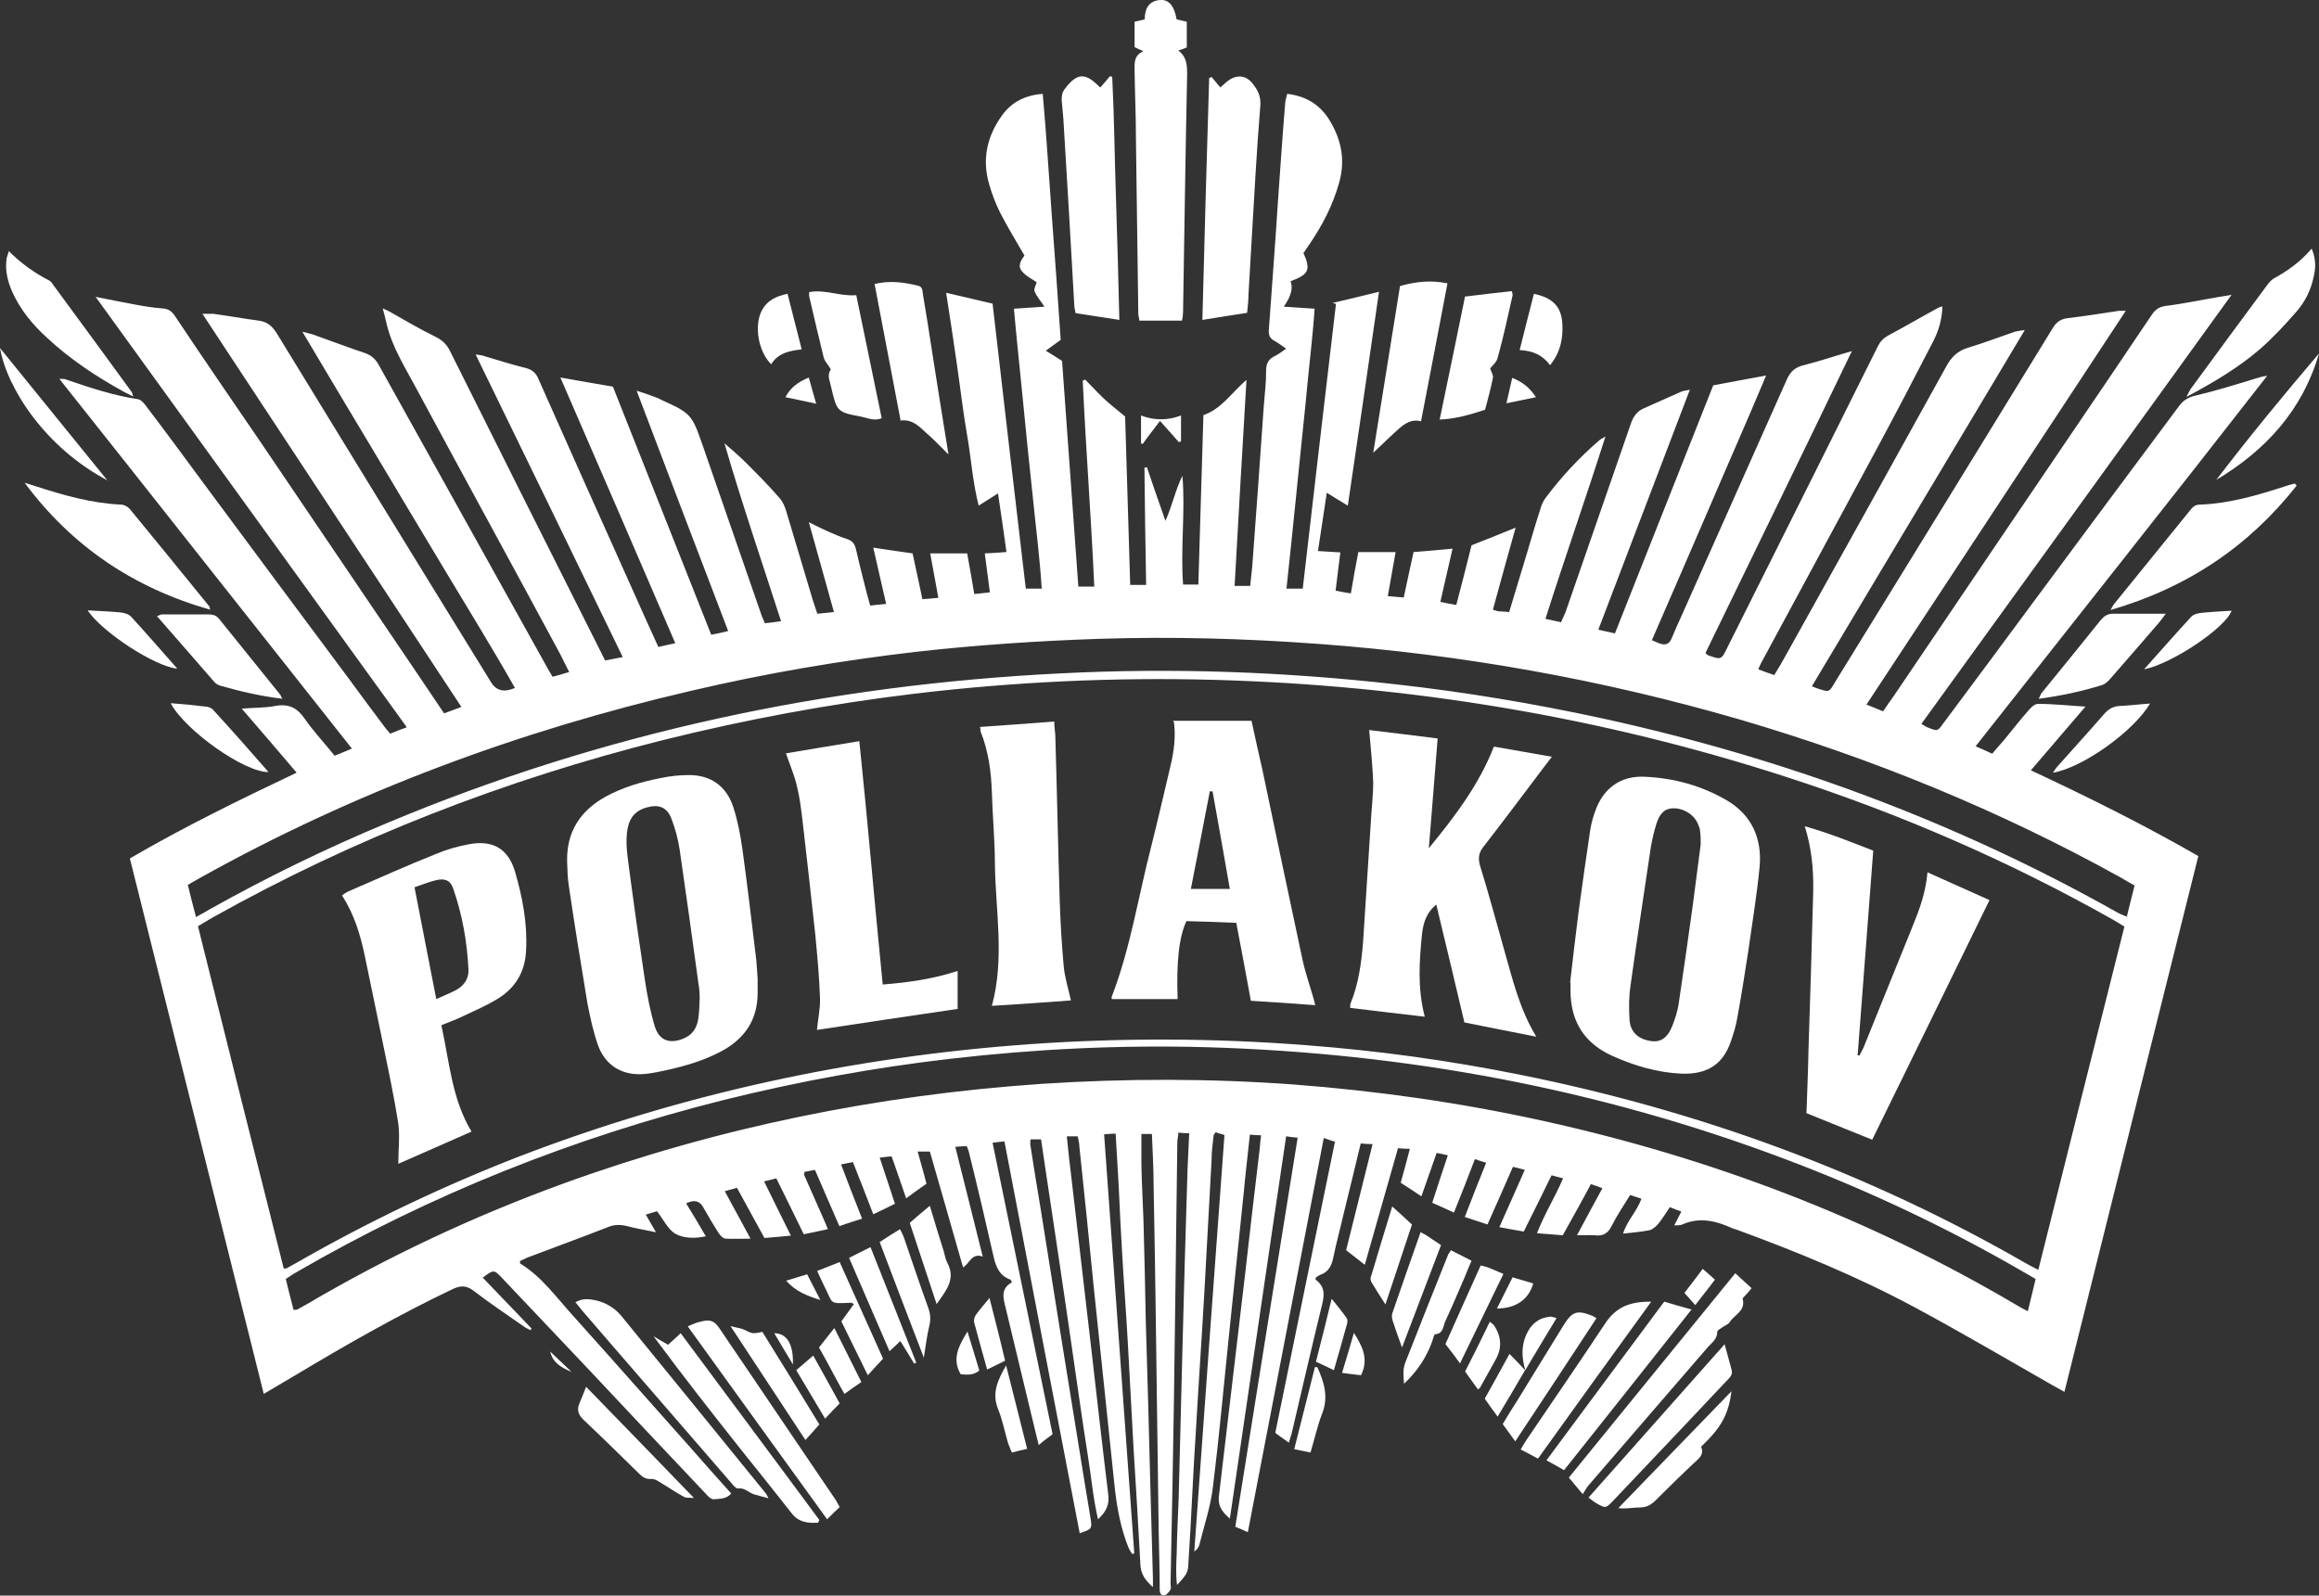 <?xml version="1.0" encoding="UTF-8"?><svg id="a" xmlns="http://www.w3.org/2000/svg" viewBox="0 0 68.41 47.08"><rect x="0" y="0" width="68.41" height="47.08" fill="#333333" stroke="none"/><defs><style>.b{fill:#fff;stroke-width:0px;}</style></defs><path class="b" d="M39.31,8.94c.46-.11.89-.21,1.37-.33-.3,2.11-.61,4.19-.92,6.31-.22-.13-.39-.24-.62-.38-.09.6-.17,1.14-.26,1.72.24.01.43.03.66.04-.05.38-.09.73-.14,1.13.14.03.28.05.45.08.07-.42.14-.81.22-1.22h1.1c-.08.44-.15.85-.23,1.3.17.01.31.03.47.04.1-.46.19-.9.29-1.34.38-.03.74-.06,1.15-.1-.12.53-.24,1.03-.36,1.57.15.03.28.06.47.09.16-.61.31-1.19.45-1.76.43-.17.84-.33,1.3-.52-.23.82-.45,1.61-.67,2.42.08.02.13.05.19.05.09,0,.18.01.29.02.14-.47.28-.93.42-1.39.17-.55.32-1.1.5-1.65.03-.11.08-.22.14-.31.47-.63,1-1.2,1.59-1.71.03-.03.07-.05.19-.12-.58,1.83-1.2,3.58-1.77,5.38.16.04.3.06.46.1.05-.11.09-.2.13-.29.64-1.85,1.28-3.69,1.92-5.54.07-.22.18-.39.39-.48.37-.16.73-.33,1.1-.49.06-.03.13-.03.26-.06-.91,2.38-1.8,4.72-2.7,7.08.18.04.32.07.49.11.97-2.44,1.93-4.88,2.9-7.32.5-.09,1-.19,1.56-.29-.56,1.34-1.13,2.62-1.68,3.91-.56,1.3-1.12,2.59-1.69,3.9.1.04.17.08.24.1.17.06.28.01.35-.17.09-.22.19-.44.29-.66,1.03-2.32,2.07-4.64,3.1-6.96.11-.25.26-.37.52-.43.44-.11.88-.26,1.4-.41-1.45,3.02-2.89,5.96-4.32,8.91.04.03.06.06.09.07.37.13.38.13.55-.22.95-1.9,1.9-3.8,2.85-5.7.53-1.07,1.07-2.14,1.6-3.21.07-.14.16-.23.3-.31.51-.27,1-.56,1.5-.83.03-.01.06-.02.1-.03-.01.38-.11.72-.27,1.03-.55,1.07-1.11,2.14-1.68,3.2-1.13,2.1-2.26,4.18-3.39,6.28-.03.05-.05.1-.09.2.15.06.3.11.47.17.13-.21.24-.4.35-.6,1.58-2.83,3.15-5.66,4.72-8.5.15-.28.34-.47.65-.56.46-.14.91-.31,1.37-.47.07-.02.15-.03.3-.05-2.11,3.53-4.19,7.01-6.28,10.51.09.04.15.06.21.08.29.09.3.1.46-.18.57-.92,1.13-1.84,1.7-2.76,1.58-2.56,3.15-5.13,4.73-7.7.1-.17.22-.27.43-.3.51-.06,1.02-.14,1.54-.22.04,0,.08,0,.19,0-2.56,3.89-5.09,7.73-7.65,11.62.18.07.32.13.49.2.11-.16.21-.31.32-.46,2.15-3.18,4.3-6.36,6.46-9.54.38-.57.77-1.14,1.16-1.72.1-.14.2-.21.38-.24.56-.07,1.11-.19,1.66-.28.07-.01.15-.02.3-.05-3.07,4.25-6.1,8.45-9.15,12.66.09.05.14.09.2.11.27.11.28.11.45-.13.89-1.19,1.77-2.38,2.65-3.57,1.42-1.92,2.85-3.84,4.28-5.76.13-.19.29-.29.52-.34.59-.14,1.17-.32,1.76-.5.11-.03.21-.07.34-.08-2.84,3.65-5.71,7.26-8.6,10.93.18.08.32.14.49.22.11-.13.21-.25.32-.37.26-.31.5-.63.77-.93.07-.08.18-.18.27-.17.45,0,.89.05,1.39.08-.55.64-1.06,1.24-1.61,1.88,1.69.79,3.32,1.6,4.94,2.53-1.31,5.25-2.63,10.51-3.95,15.81-.14-.08-.25-.14-.36-.2-1.35-.77-2.69-1.56-4.05-2.29-1.69-.91-3.47-1.64-5.27-2.3-.03-.01-.06-.02-.1-.03-.48-.22-.97-.35-1.49-.12-.06.03-.13.02-.24.03.07-.14.13-.26.21-.41-.12-.04-.21-.08-.34-.13-.12.18-.22.34-.34.49-.07.08-.17.17-.26.19-.25.05-.5.07-.78.1.12-.39.41-.65.54-1.03-.11-.04-.2-.06-.33-.11-.19.31-.39.6-.55.92-.11.22-.26.3-.49.27-.15-.01-.31,0-.53,0,.26-.49.5-.93.75-1.39-.13-.05-.22-.08-.34-.12-.27.51-.54.99-.83,1.51-.24-.02-.47-.04-.76-.06.22-.57.53-1.06.77-1.62-.12-.03-.22-.06-.34-.09-.27.56-.54,1.09-.82,1.66-.23-.04-.46-.08-.72-.13.26-.59.5-1.13.75-1.69-.13-.04-.23-.06-.35-.09-.25.57-.49,1.12-.75,1.7-.22-.07-.43-.14-.67-.22.21-.54.41-1.06.63-1.6-.12-.04-.21-.06-.33-.11-.2.53-.4,1.03-.62,1.58-.22-.1-.41-.19-.64-.29.15-.47.3-.92.46-1.4-.13-.03-.22-.05-.33-.07-.15.42-.29.83-.45,1.28-.22-.15-.41-.27-.61-.4.09-.33.18-.65.27-1-.13,0-.23-.01-.35-.02-.33,1.15-.65,2.29-.98,3.44-.19-.15-.36-.28-.55-.43.25-1.01.51-2.05.78-3.13-.14,0-.24-.01-.35-.02-.17.7-.33,1.38-.5,2.06-.1.44-.22.87-.31,1.31-.05.25-.15.43-.39.51-.05.02-.09.06-.13.08,0,.03,0,.05,0,.06.33.24.24.54.16.86-.3,1.23-.58,2.46-.87,3.69-.02.07-.05.15-.08.26-.13-.1-.26-.18-.4-.29.58-2.85,1.17-5.71,1.76-8.59-.1-.03-.19-.06-.33-.11-.75,3.89-1.49,7.74-2.24,11.63-.13-.06-.23-.1-.37-.16.61-3.83,1.22-7.64,1.84-11.48-.13-.01-.21-.02-.34-.04-.56,3.76-1.1,7.49-1.66,11.28-.26-.22-.36-.4-.32-.69.26-2.18.51-4.35.77-6.53.14-1.23.28-2.46.43-3.69.01-.13.02-.25.04-.4-.12,0-.21-.01-.33-.02-.06.58-.13,1.14-.18,1.7-.15,1.45-.3,2.9-.45,4.35-.15,1.45-.28,2.9-.46,4.35-.07.58-.26,1.14-.4,1.7-.02.07-.06.14-.15.2.29-4.09.59-8.18.89-12.29-.1-.03-.18-.05-.26-.08-.03.05-.06.07-.06.1-.03.24-.06.48-.06.72-.07,1.28-.14,2.57-.21,3.85-.08,1.42-.18,2.84-.26,4.26-.06.9-.1,1.81-.15,2.72-.02.39-.05.78-.07,1.17-.01.21-.15.34-.33.54-.04-.35-.02-.64-.01-.91.01-.56.04-1.12.06-1.69.04-1.45.07-2.89.11-4.34.04-1.66.09-3.31.14-4.96.01-.47.04-.94.06-1.43-.12,0-.21-.01-.32-.02,0,.1-.03.19-.03.28-.02,1.79-.05,3.58-.07,5.38-.02,1.53-.04,3.06-.07,4.58-.02,1.02-.04,2.05-.06,3.07,0,.06.02.13,0,.17-.04.07-.11.16-.18.17-.12.02-.14-.08-.14-.19,0-.56-.02-1.13-.03-1.69-.03-1.97-.05-3.93-.08-5.89-.02-1.45-.04-2.89-.07-4.34,0-.49-.03-.98-.05-1.5h-.31c0,.31,0,.61,0,.9.01.54.04,1.08.06,1.62.03,1.01.05,2.02.07,3.03.05,1.69.1,3.38.14,5.06.02.84.05,1.67.07,2.51v.25c-.23-.2-.36-.39-.37-.67-.06-1.14-.13-2.27-.2-3.4-.06-1.04-.11-2.09-.17-3.13-.05-.9-.12-1.79-.17-2.68-.04-.65-.07-1.31-.1-1.96-.03-.5-.06-1.01-.09-1.54-.12,0-.21.01-.34.02.3,4.14.59,8.25.89,12.37-.02,0-.04,0-.06.02-.04-.06-.08-.13-.11-.19-.22-.55-.33-1.12-.4-1.71-.21-1.98-.41-3.95-.62-5.92-.14-1.41-.28-2.81-.43-4.21,0-.1-.03-.2-.05-.3h-.32c.04.41.08.79.13,1.18.19,1.66.39,3.33.58,4.99.17,1.46.33,2.92.51,4.38.04.3-.04.51-.3.75-.15-.65-.2-1.27-.3-1.88-.1-.62-.19-1.25-.28-1.87s-.18-1.25-.27-1.87c-.09-.61-.18-1.22-.27-1.84-.09-.63-.19-1.25-.28-1.87-.09-.62-.19-1.24-.28-1.88h-.31c0,.07-.02.13,0,.2.09.6.19,1.2.29,1.8.43,2.7.86,5.4,1.3,8.09.06.36.12.72.18,1.09.05.31.04.32-.32.44-.74-3.84-1.48-7.69-2.22-11.56-.11.01-.21.02-.35.04.59,2.88,1.18,5.73,1.77,8.6-.13.1-.26.19-.41.32-.08-.34-.15-.63-.22-.91-.25-1.04-.5-2.08-.75-3.12-.07-.29-.17-.58.18-.77-.02-.04-.03-.07-.04-.08-.32-.11-.43-.37-.5-.68-.23-1.02-.47-2.04-.72-3.05-.01-.06-.04-.13-.07-.21-.11,0-.2.01-.34.02.27,1.09.54,2.14.81,3.24-.32-.12-.38.19-.58.32-.33-1.15-.65-2.28-.98-3.42h-.36c.09.33.18.63.26.95-.19.13-.37.26-.6.43-.15-.43-.28-.83-.43-1.24-.11.01-.2.02-.35.04.15.46.3.89.45,1.36-.19.1-.39.19-.64.31-.2-.53-.4-1.03-.6-1.54-.11.02-.21.04-.35.07.2.53.4,1.04.62,1.6-.23.07-.44.14-.67.22-.25-.57-.48-1.1-.72-1.66-.11.02-.2.04-.31.06,0,.05-.02.08,0,.11.18.4.35.8.53,1.2.05.11.1.23.16.38-.24.05-.45.1-.71.15-.26-.54-.53-1.08-.81-1.65-.12.03-.22.06-.36.09.26.54.52,1.05.79,1.6-.3.03-.53.05-.78.07-.27-.49-.53-.97-.81-1.48-.11.03-.21.06-.36.1.26.47.49.91.76,1.4-.28,0-.51.01-.73,0-.08,0-.17-.1-.22-.18-.16-.25-.31-.51-.46-.77q-.16-.26-.49-.09c.19.31.38.62.58.97-.33.07-.65.06-.89-.07-.23-.13-.36-.43-.55-.67-.1.03-.19.06-.33.1.1.17.18.31.3.52-.33-.07-.59-.11-.85-.18-.2-.05-.38-.05-.57.03-.79.31-1.59.6-2.38.9-.07.03-.14.07-.21.1,0,.04,0,.07,0,.07.64.39,1.07,1,1.56,1.54,1.17,1.3,2.32,2.61,3.48,3.91.39.45.79.89,1.19,1.34-.15.17-.34.15-.52.17-.06,0-.14-.06-.19-.12-1.19-1.26-2.38-2.52-3.57-3.79-.83-.88-1.66-1.75-2.49-2.63-.23-.24-.24-.24-.56,0,.48.5.96,1,1.44,1.5-.01.02-.02.03-.04.05-.06-.04-.13-.06-.19-.11-.5-.35-1.01-.69-1.49-1.06-.2-.15-.37-.15-.59-.05-1.6.76-3.14,1.64-4.66,2.55-.3.18-.59.35-.93.55-1.32-5.27-2.63-10.52-3.95-15.8,1.58-.92,3.23-1.73,4.92-2.53-.54-.64-1.06-1.24-1.62-1.89.37-.03.69-.02,1-.08.39-.07.64.06.86.38.26.38.58.71.88,1.09.16-.06.31-.13.51-.21-1.45-1.83-2.87-3.64-4.3-5.44-1.43-1.81-2.86-3.62-4.33-5.47.11,0,.16,0,.2.02.7.24,1.39.47,2.12.58.08.01.17.11.23.19.57.75,1.13,1.51,1.69,2.27,1.42,1.92,2.85,3.84,4.28,5.76.36.49.72.98,1.09,1.47.04.06.09.1.15.18.14-.06.29-.12.49-.19-3.06-4.24-6.1-8.44-9.18-12.7.44.09.81.16,1.18.23.26.05.52.09.78.11.18.01.29.08.39.24.84,1.26,1.7,2.51,2.56,3.77,1.49,2.2,2.98,4.4,4.46,6.59.3.45.6.89.91,1.35.17-.06.32-.12.51-.19-2.55-3.87-5.08-7.71-7.64-11.6.14,0,.23,0,.32,0,.44.06.88.14,1.33.2.25.03.4.15.54.37.9,1.47,1.8,2.94,2.7,4.41,1.21,1.97,2.42,3.94,3.63,5.9.15.24.38.3.7.16-.67-1.18-1.38-2.33-2.07-3.48-.69-1.15-1.38-2.3-2.07-3.46-.7-1.16-1.39-2.33-2.13-3.57.19.05.31.07.42.12.48.17.95.35,1.43.51.2.07.32.19.42.38,1.66,2.99,3.32,5.96,4.98,8.95.04.07.08.13.13.22.15-.04.3-.08.49-.14-.1-.19-.17-.34-.25-.5-1.41-2.62-2.84-5.23-4.25-7.85-.33-.62-.71-1.21-.88-1.9-.03-.14-.07-.29-.12-.48.1.05.16.07.21.1.44.25.88.51,1.33.73.21.1.35.23.45.44,1.46,2.93,2.93,5.86,4.4,8.78.05.1.1.2.17.34.16-.03.31-.06.52-.1-1.45-2.99-2.88-5.94-4.34-8.93.12.02.19.02.26.05.41.12.81.25,1.22.35.2.05.31.16.38.34.94,2.12,1.89,4.24,2.84,6.36.22.5.45,1,.69,1.53.17-.04.32-.07.5-.11-1.13-2.62-2.24-5.2-3.39-7.84.55.1,1.03.18,1.55.27.96,2.42,1.92,4.85,2.9,7.32.16-.03.31-.06.5-.11-.9-2.36-1.79-4.68-2.7-7.09.2.06.33.11.47.16.09.03.17.06.26.11.88.4.9.43,1.22,1.35.58,1.68,1.17,3.37,1.75,5.05.02.05.05.1.08.19.14-.01.28-.03.48-.06-.57-1.77-1.16-3.49-1.67-5.25.2.18.41.35.6.54.35.35.7.7,1.02,1.07.1.11.17.27.21.42.26.87.52,1.74.78,2.61.04.12.08.24.13.39.15-.01.29-.03.49-.05-.25-.89-.48-1.73-.74-2.65.26.13.44.22.63.3.16.07.32.14.48.19.16.05.24.13.28.31.1.44.21.87.32,1.3.03.11.06.22.1.36.15-.02.29-.03.47-.05-.13-.57-.25-1.09-.38-1.66.41.06.78.12,1.16.17.1.45.19.89.29,1.35.16-.01.3-.02.47-.04-.08-.45-.16-.87-.24-1.31h1.09c.07.38.14.77.21,1.2.15-.02.3-.03.46-.05-.05-.38-.1-.75-.15-1.15.21-.01.4-.02.64-.04-.08-.58-.16-1.13-.25-1.73-.2.13-.37.23-.57.36-.18-.7-.22-1.39-.34-2.07-.12-.69-.2-1.39-.3-2.08s-.2-1.38-.32-2.13c.48.11.9.21,1.37.32.32,2.8.65,5.59.98,8.41h.47c-.06-.94-.18-1.86-.27-2.77-.1-.91-.19-1.82-.28-2.74-.09-.92-.19-1.84-.27-2.75.32-.02.6-.04.9-.06-.11-.17-.23-.3-.29-.45-.03-.07.04-.19.06-.27-.14-.1-.31-.18-.42-.31-.16-.17-.04-.34.06-.48-.25-.43-.5-.84-.72-1.27-.13-.26-.24-.55-.32-.83-.22-.75-.06-1.43.39-2.05.28-.38.67-.58,1.19-.62.11,1.22.18,2.43.27,3.63.09,1.21.18,2.42.26,3.63-.15.11-.28.2-.44.32.18.11.33.2.48.3.16,2.22.32,4.44.48,6.66h.47c-.09-2.04-.25-4.06-.34-6.08.02,0,.05-.02.07-.03.18.18.35.37.54.55.19.18.4.34.64.54.05,1.62.1,3.29.15,4.97h.47c-.02-1.17-.04-2.31-.05-3.46.02,0,.05,0,.07-.02.17.5.34,1,.55,1.59.21-.48.3-.93.5-1.33.09,1.06-.06,2.12.02,3.21h.45c.05-1.66.1-3.33.15-5,.53-.18.82-.65,1.27-1.04-.12,2.06-.24,4.06-.35,6.08h.46c.02-.19.04-.38.06-.57.12-1.58.23-3.16.34-4.73.03-.35.07-.71.07-1.06,0-.22.08-.34.27-.43.1-.05.19-.12.32-.21-.14-.1-.25-.18-.36-.24-.13-.07-.16-.18-.15-.32.09-1.27.19-2.54.27-3.81.07-.95.13-1.9.21-2.85,0-.1.04-.19.06-.3.52.06.92.29,1.2.7.38.58.53,1.21.34,1.9-.19.69-.51,1.3-.91,1.88l-.15.22c.24.51.13.64-.38.83.08.19.02.44-.2.75.31.02.58.04.91.06-.06.9-.18,1.81-.26,2.73-.09.91-.19,1.82-.28,2.74-.09.92-.19,1.84-.29,2.79h.48c.32-2.79.65-5.59.98-8.4h0ZM8.37,37.43c.07,0,.09,0,.11-.02.09-.05.18-.1.27-.15,2.11-1.21,4.29-2.25,6.55-3.13,4.86-1.87,9.89-2.95,15.09-3.32,2.71-.19,5.42-.18,8.13.03,2.12.16,4.22.45,6.31.87,5.28,1.06,10.27,2.88,14.94,5.57.11.06.22.12.36.19.85-3.4,1.69-6.76,2.54-10.13-.14-.08-.24-.15-.35-.21-3.05-1.72-6.25-3.11-9.58-4.19-5.5-1.79-11.15-2.72-16.93-2.88-2.96-.08-5.91.06-8.84.41-2.5.3-4.97.76-7.42,1.37-4.66,1.17-9.1,2.89-13.29,5.24-.14.08-.27.16-.42.25.84,3.38,1.68,6.73,2.53,10.1h0ZM5.78,27.06c.16-.09.28-.15.39-.22,1.71-.96,3.46-1.81,5.26-2.56,6.35-2.66,12.98-4.07,19.85-4.41,3.3-.17,6.59-.05,9.88.32,2.06.23,4.09.57,6.12,1.01,5.34,1.17,10.42,3.04,15.19,5.73.07.04.16.07.27.12.08-.32.15-.62.23-.92-.15-.08-.26-.15-.38-.22-3.58-1.99-7.35-3.53-11.27-4.68-4.06-1.18-8.2-1.92-12.42-2.23-2.16-.16-4.32-.22-6.48-.15-1.79.06-3.58.18-5.37.38-2.25.26-4.48.64-6.69,1.16-5.07,1.18-9.92,2.98-14.47,5.52-.11.06-.22.13-.35.2.08.32.15.61.24.94h0ZM8.68,38.65s.07,0,.09-.01c.09-.05.18-.1.27-.15,2.41-1.42,4.93-2.6,7.56-3.56,4.57-1.66,9.29-2.62,14.15-2.95,2.47-.16,4.94-.16,7.41.02,2.49.19,4.95.54,7.39,1.08,4.93,1.09,9.59,2.86,13.94,5.43.1.06.19.11.33.18.08-.34.16-.64.23-.95-.14-.08-.25-.15-.36-.21-2.26-1.31-4.61-2.42-7.06-3.34-5.49-2.07-11.18-3.12-17.04-3.29-2.52-.07-5.03.05-7.54.34-2.26.26-4.5.67-6.71,1.22-4.42,1.11-8.63,2.78-12.58,5.07-.11.06-.21.13-.33.21.08.32.15.61.23.91h0Z"/><path class="b" d="M34.71.57c.09.02.19.05.3.07v.76c-.07.03-.14.06-.25.09.26.2.26.45.26.72-.05,2.33-.08,4.66-.12,6.99,0,.08-.01.15-.03.26h-1.26c0-.07-.03-.14-.03-.2-.02-1.72-.05-3.45-.07-5.17,0-.67-.03-1.33-.04-2,0-.22-.03-.45.26-.58-.12-.05-.18-.08-.26-.12v-.75c.1-.02.19-.04.3-.07,0-.29.1-.54.45-.57.26-.02.42.17.49.57h0Z"/><path class="b" d="M35.47,9.44c.06-2.42.13-4.78.2-7.14.02,0,.05-.02.07-.03.08.1.17.2.26.31.09-.08.18-.17.29-.24.23-.14.48-.1.65.11.15.19.26.37.24.66-.11,1.34-.18,2.69-.26,4.03-.03.51-.06,1.03-.09,1.55,0,.17-.02.34-.04.54-.44.07-.85.13-1.32.21h0Z"/><path class="b" d="M33.03,9.44c-.45-.07-.87-.13-1.3-.2-.02-.1-.04-.18-.04-.26-.1-1.76-.2-3.53-.31-5.29-.01-.24-.04-.48-.06-.72,0-.13,0-.24.11-.37.33-.43.57-.46.95-.09.02.02.05.05.08.07.1-.11.19-.22.28-.33.02,0,.05.01.07.02.06,1.18.07,2.37.11,3.55.04,1.19.07,2.38.1,3.61h0Z"/><path class="b" d="M.74,14.25c.12.04.24.07.35.11.81.26,1.62.49,2.48.53.09,0,.2.06.26.13.79.96,1.57,1.92,2.35,2.88.01.01,0,.04.02.09-2.25-.64-4.07-1.86-5.47-3.74h0Z"/><path class="b" d="M67.75,14.33c-1.41,1.79-3.22,3.01-5.49,3.67.06-.11.09-.17.14-.22.73-.9,1.46-1.8,2.19-2.7.08-.1.15-.19.3-.19.88-.03,1.72-.28,2.55-.55.08-.03.17-.05.26-.07.02.02.04.05.06.07h0Z"/><path class="b" d="M26.57,12.42c-.26-1.35-.51-2.69-.77-4.04.45-.11.87-.05,1.28.05.15.03.13.17.15.28.09.52.17,1.04.25,1.56.16,1.02.32,2.04.5,3.14-.25-.25-.44-.45-.65-.63-.21-.19-.41-.42-.77-.37h0Z"/><path class="b" d="M41.92,12.43c-.28-.07-.46.06-.63.2-.25.22-.48.45-.78.73.27-1.68.53-3.3.79-4.92.46-.13.9-.18,1.4-.08-.26,1.35-.51,2.69-.78,4.07Z"/><path class="b" d="M51.19,37.57c.17.16.32.29.48.44-.06.08-.12.15-.18.21-.03.04-.09.08-.08.11.09.36-.26.47-.39.69-.04.06-.13.09-.19.13-.06.05-.17.1-.17.14,0,.22-.15.32-.27.45-1.18,1.37-2.36,2.73-3.53,4.09-.06.07-.1.15-.17.26-.17-.2-.28-.34-.41-.49,1.64-2.01,3.26-4.01,4.91-6.03h0Z"/><path class="b" d="M16.97,38.43c.21-.13.42-.1.61-.06.3.07.56.23.75.46,1.41,1.73,2.83,3.47,4.24,5.21.03.03.05.07.1.17-.18-.05-.31-.08-.44-.12-.16-.06-.27-.2-.47-.17-.06,0-.15-.12-.22-.2-1.18-1.36-2.36-2.73-3.54-4.09-.27-.31-.54-.63-.81-.94-.07-.08-.14-.18-.22-.27h0Z"/><path class="b" d="M24.51,10.9c-.07-.13-.18-.23-.21-.35-.15-.6-.29-1.21-.43-1.81,0-.03,0-.07,0-.12.46-.09.9.13,1.39.09.25,1.21.5,2.41.75,3.63-.21.09-.4,0-.58-.04-.74-.14-.74-.15-.91-.87-.02-.08-.04-.16-.06-.24-.03-.12,0-.22.06-.31h0Z"/><path class="b" d="M43.23,8.75c.47-.06.92-.11,1.37-.16.01.07.03.11.02.13-.14.62-.27,1.23-.44,1.84-.03.13-.16.23-.22.31.03.11.1.2.08.28-.06.32-.15.62-.23.94-.43.14-.85.27-1.34.29.26-1.23.5-2.43.75-3.64h0Z"/><path class="b" d="M24.13,44.93c-.29.02-.57-.01-.77-.27-.49-.62-.98-1.24-1.48-1.86-.88-1.11-1.75-2.22-2.6-3.37.13.08.27.16.43.25.11-.1.23-.21.37-.34,1.37,1.85,2.74,3.68,4.09,5.51-.01.03-.03.06-.04.09Z"/><path class="b" d="M20.3,39.13c.15-.06.25-.11.36-.13.29-.08.42-.03.58.22.73,1.08,1.46,2.15,2.18,3.22.4.59.8,1.18,1.2,1.77.05.07.09.15.15.26-.12.11-.23.22-.37.36-1.37-1.9-2.73-3.77-4.11-5.69h0Z"/><path class="b" d="M68.2,7.35c.13.32.11.58.05.83-.08.38-.25.72-.5,1.01-.34.39-.69.77-1.08,1.11-.64.55-1.36.98-2.17,1.41.06-.12.09-.18.13-.24.74-1.01,1.48-2.02,2.23-3.03.06-.08.13-.17.21-.22.4-.22.78-.48,1.12-.88Z"/><path class="b" d="M.25,7.4c.37.37.76.65,1.19.87.06.03.1.09.14.15.77,1.05,1.54,2.09,2.3,3.14.02.02.02.06.05.14-.11-.06-.19-.09-.26-.13-.82-.45-1.59-.96-2.28-1.6-.43-.39-.79-.83-1.03-1.36-.13-.3-.21-.61-.17-.94,0-.07.04-.14.07-.26h0Z"/><path class="b" d="M49.1,38.41c.26.08.51.15.8.23-1.26,1.59-2.5,3.16-3.76,4.74-.18-.1-.33-.19-.52-.29,1.16-1.56,2.3-3.11,3.48-4.69h0Z"/><path class="b" d="M63.89,18.11c-.1.13-.14.19-.19.25-.48.56-.96,1.11-1.44,1.66-.06.07-.15.16-.24.19-.6.19-1.22.32-1.88.41.05-.09.06-.15.11-.2.57-.7,1.15-1.41,1.71-2.11.1-.12.2-.2.37-.2.49,0,.98,0,1.56,0Z"/><path class="b" d="M8.34,20.62c-.66-.08-1.26-.22-1.85-.39-.06-.02-.13-.06-.17-.11-.56-.64-1.11-1.28-1.69-1.94.07-.02.11-.05.14-.05.46,0,.92,0,1.37,0,.13,0,.24.02.33.14.59.74,1.2,1.48,1.79,2.22.02.02.03.06.07.14h0Z"/><path class="b" d="M50.88,39.68c.08.3.14.51.2.73.05.17-.07.25-.16.35-.8.85-1.6,1.7-2.41,2.55-.31.32-.61.65-.92.97-.22.23-.23.23-.49.08-.07-.04-.13-.09-.24-.17,1.32-1.49,2.64-2.97,4.02-4.53h0Z"/><path class="b" d="M48.71,38.41c-1.14,1.57-2.23,3.08-3.34,4.63-.16-.09-.32-.17-.51-.27.07-.13.13-.22.19-.31.77-1.14,1.55-2.27,2.31-3.42.32-.48.74-.64,1.35-.63h0Z"/><path class="b" d="M47.1,38.89c-.8,1.22-1.58,2.4-2.4,3.64-.14-.19-.25-.35-.37-.51.15-.25.29-.48.44-.71.45-.74.91-1.48,1.37-2.23.24-.38.39-.43.82-.26.03.01.06.03.14.08h0Z"/><path class="b" d="M17.29,40.92c1.07,1.1,2.1,2.16,3.18,3.28-.15-.01-.24,0-.29-.03-.22-.12-.43-.26-.64-.39-.1-.06-.22-.15-.33-.14-.17.01-.26-.06-.36-.16-.54-.53-1.08-1.06-1.63-1.58-.17-.16-.21-.31-.12-.51.06-.13.11-.27.19-.47h0Z"/><path class="b" d="M51.08,41.04c-.09.71-.31,1.09-.9,1.65.06.13.04.24-.08.36-.44.41-.87.83-1.29,1.25-.13.12-.26.18-.43.18-.2,0-.4.05-.64.02,1.1-1.13,2.19-2.27,3.35-3.46h0Z"/><path class="b" d="M41.42,40.84c-.02-.25-.04-.43.03-.62.42-1.07.84-2.13,1.27-3.2.02-.04.05-.07.08-.13.2.1.39.2.61.31-.07.17-.14.32-.2.48-.19.44-.38.89-.58,1.32-.06.14-.05.35-.29.37-.04,0-.06.13-.09.21-.17.47-.43.87-.83,1.25h0Z"/><path class="b" d="M24.17,42.03c-.14.16-.26.3-.41.46-.73-1.11-1.45-2.2-2.21-3.36.19.05.3.06.39.1.26.13.26.13.55.07.55.89,1.11,1.79,1.68,2.73h0Z"/><path class="b" d="M27.26,40.08c-.45-1.16-.87-2.28-1.31-3.43.2-.13.38-.25.6-.38.05.1.09.17.12.26.24.7.47,1.39.72,2.08.06.18.07.34.02.53-.07.29-.1.58-.16.94h0Z"/><path class="b" d="M25.04,37.12c.23-.12.42-.21.64-.32.46,1.15.9,2.28,1.35,3.41-.02,0-.05.02-.06.03-.13-.22-.27-.44-.41-.67-.1.1-.19.18-.32.3-.4-.92-.79-1.82-1.19-2.75h0Z"/><path class="b" d="M41.89,36.35c.07.04.12.06.17.09.14.09.28.19.45.3-.38,1-.76,1.99-1.15,3.02-.11-.3-.2-.55-.28-.8-.02-.07-.03-.16,0-.23.27-.79.55-1.58.83-2.38h0Z"/><path class="b" d="M24.11,37.5c.23-.09.43-.17.66-.26.43.96.85,1.89,1.28,2.85-.14.15-.28.3-.45.49-.27-.55-.52-1.06-.78-1.59.12-.17.25-.34.37-.51-.04-.02-.06-.04-.08-.04-.68.03-.52.04-.79-.48-.07-.14-.13-.28-.21-.45h0Z"/><path class="b" d="M3.18,14.18c-1.83-.96-2.97-2.71-3.18-3.91,1.09,1.34,2.13,2.63,3.18,3.92h0Z"/><path class="b" d="M5.05,20.75c.37.03.7.06,1.02.1.08,0,.19.05.24.12.54.59,1.07,1.19,1.61,1.81-.69.02-2.44-1.21-2.88-2.02h0Z"/><path class="b" d="M43.68,37.34c.08.02.13.03.19.05.15.06.3.12.48.2-.42.87-.84,1.73-1.28,2.64-.15-.21-.28-.38-.43-.57.34-.77.69-1.54,1.04-2.32Z"/><path class="b" d="M63.43,20.75c-.47.82-2,1.91-2.87,2.05.06-.08.09-.14.14-.19.45-.51.92-1.02,1.37-1.54.13-.15.27-.23.47-.24.28-.01.57-.05.89-.07h0Z"/><path class="b" d="M68.41,10.43c-.48,1.66-1.56,2.85-3.03,3.73.97-1.27,1.99-2.51,3.03-3.73Z"/><path class="b" d="M23.23,8.66c.14.55.28,1.09.42,1.65-.37.04-.7.11-.9.44-.39-.39-.51-1.16-.27-1.6.15-.28.41-.41.75-.48h0Z"/><path class="b" d="M45.73,10.78c-.23-.31-.51-.43-.9-.45.14-.57.28-1.11.42-1.66.57.12.82.39.84.91.02.42-.06.82-.36,1.19h0Z"/><path class="b" d="M26.83,36.09c.19-.17.38-.33.6-.51.14.47.27.9.41,1.34.03.11.05.23.1.33.27.49-.03.83-.31,1.23-.27-.82-.53-1.6-.79-2.39h0Z"/><path class="b" d="M41.65,36.14c-.26.78-.51,1.53-.78,2.35-.16-.25-.29-.45-.42-.67-.02-.04-.03-.12,0-.17.2-.67.4-1.34.62-2.05.21.19.39.35.59.54h0Z"/><path class="b" d="M2.59,18.01c.33.02.64.03.95.06.12.01.26.05.33.13.46.5.9,1.01,1.36,1.53-.66-.06-2.24-1.09-2.65-1.73h0Z"/><path class="b" d="M63.25,19.75c.48-.54.93-1.05,1.39-1.55.07-.08.22-.11.34-.12.28-.03.57-.04.85-.06-.16.49-1.74,1.56-2.58,1.73h0Z"/><path class="b" d="M30.31,42.75c-.18.04-.31.07-.46.11-.04-.1-.08-.18-.11-.27-.1-.34-.17-.7-.3-1.02-.19-.47,0-.86.24-1.28.2.8.41,1.61.62,2.46h0Z"/><path class="b" d="M38.86,40.34c.2.44.34.88.14,1.38-.14.36-.22.74-.34,1.14-.17-.04-.31-.06-.48-.1.21-.83.41-1.62.61-2.42h.07Z"/><path class="b" d="M24.62,39.2c.27.54.52,1.04.79,1.58-.16.11-.32.22-.5.35-.23-.4-.47-.88-.75-1.37.14-.18.28-.35.45-.57h0Z"/><path class="b" d="M43.96,39.01c.06.05.08.06.1.08.23.33.26.68.06,1.03-.15.27-.3.54-.45.81,0,.02-.03.03-.07.07-.13-.18-.25-.35-.38-.53.25-.49.49-.97.73-1.47h0Z"/><path class="b" d="M29.19,38.3c.17.67.32,1.25.46,1.85-.18.09-.34.17-.53.26-.13-.48-.26-.92-.38-1.38-.02-.06,0-.16.04-.22.11-.16.24-.3.41-.51h0Z"/><path class="b" d="M39.29,38.33c.18.23.32.39.44.57.03.05.02.13,0,.19-.12.43-.24.86-.38,1.34-.18-.09-.34-.16-.53-.25.15-.59.3-1.17.46-1.84h0Z"/><path class="b" d="M23.49,40.43c.18-.16.33-.28.5-.43.26.47.52.93.78,1.41-.14.14-.27.28-.43.45-.3-.5-.57-.96-.85-1.43h0Z"/><path class="b" d="M44.99,40.43c-.26.44-.52.89-.81,1.37-.14-.19-.26-.35-.38-.53.24-.43.48-.86.73-1.32.17.17.32.33.47.49h0s0,0,0,0Z"/><path class="b" d="M45,40.44c-.11-.36-.13-.72.03-1.07.14-.31.37-.49.71-.52.04,0,.08.02.18.04-.32.53-.63,1.04-.93,1.55h0s0,0,0,0Z"/><path class="b" d="M28.54,39.29c.12.38.23.76.35,1.15-.17.14-.35.13-.55.11-.27-.46-.05-.85.2-1.26Z"/><path class="b" d="M44.16,38.61c.16-.32.3-.6.46-.92.21.06.41.12.61.18-.13.47-.51.74-1.07.74Z"/><path class="b" d="M33.66,13.08v-.82c.39.15.78.15,1.18,0v.76s-.04.02-.06.03c-.18-.2-.35-.4-.56-.63-.18.24-.35.45-.51.68-.02,0-.03-.01-.05-.02h0Z"/><path class="b" d="M40.16,40.58c-.18-.02-.35-.04-.57-.07.13-.42.24-.8.35-1.18.24.38.45.76.21,1.25Z"/><path class="b" d="M50.23,37.44c.14.12.24.21.36.32-.2.26-.39.51-.58.75-.11-.12-.2-.23-.32-.36.17-.22.35-.45.54-.71Z"/><path class="b" d="M24.07,11.91c-.34-.07-.61-.13-.9-.19.15-.29.38-.45.69-.58.07.25.13.48.22.78Z"/><path class="b" d="M45.31,11.72c-.31.06-.56.12-.87.18.06-.26.11-.49.17-.75.3.12.51.28.7.57h0Z"/><path class="b" d="M23.19,37.79c.24-.07.42-.13.62-.19.12.24.24.46.39.76-.4-.13-.71-.24-1.01-.57h0Z"/><path class="b" d="M23.39,40.26c-.2-.34-.38-.63-.55-.92.37,0,.57.32.55.92Z"/><path class="b" d="M16.23,39.88c.21.2.42.4.63.6-.29-.12-.55-.26-.63-.6Z"/><path class="b" d="M22.35,28.88v.42c0,.79-.38,1.35-1.07,1.72-.6.32-1.26.49-1.92.62-.11.02-.23.04-.34.05-.65.06-1.16-.24-1.38-.85-.14-.4-.23-.82-.31-1.23-.19-1.15-.38-2.31-.55-3.47-.04-.24-.04-.48-.05-.72-.02-.87.38-1.49,1.13-1.91.51-.28,1.06-.44,1.62-.55.28-.06.57-.09.85-.09.64,0,1.1.33,1.3.94.13.4.21.82.27,1.24.15,1.09.28,2.19.41,3.28.02.2.03.41.04.55h0ZM20.65,29.47h-.01c0-.16-.01-.32-.04-.48-.18-1.31-.36-2.62-.55-3.92-.05-.32-.13-.63-.25-.93-.13-.32-.36-.41-.7-.32-.32.08-.51.27-.58.6-.09.44,0,.87.05,1.3.14,1.06.29,2.11.45,3.17.07.47.16.95.3,1.41.13.4.43.51.83.35.28-.11.41-.32.45-.6.03-.19.03-.39.04-.58Z"/><path class="b" d="M46.32,28.98c.08-.7.16-1.39.25-2.09.11-.8.22-1.59.34-2.39.03-.19.08-.38.15-.57.24-.68.76-1.05,1.47-1.01.85.04,1.66.26,2.4.69.74.43,1.05,1.12.98,1.95-.08.84-.22,1.68-.34,2.53-.1.65-.2,1.29-.32,1.94-.04.24-.11.47-.19.7-.23.67-.69.98-1.46.95-.7-.03-1.38-.23-2.03-.52-.82-.37-1.23-1-1.24-1.9v-.27h-.03,0ZM50.18,24.92h-.01c0-.14,0-.27-.02-.41,0-.06-.03-.11-.05-.17-.1-.28-.41-.49-.73-.49-.25,0-.41.14-.51.47-.07.22-.12.45-.16.67-.2,1.36-.41,2.72-.6,4.09-.05.33-.05.66-.03,1,.02.38.27.59.64.64.27.04.48-.09.62-.44.08-.21.16-.44.19-.66.14-.95.28-1.91.41-2.86.08-.61.16-1.23.24-1.84h0Z"/><path class="b" d="M40.37,21.54c.67.08,1.34.16,2.04.25-.09,1.1-.17,2.17-.26,3.24.75-.92,1.47-1.85,1.92-3,.56.1,1.1.19,1.71.3-.11.14-.18.24-.26.34-.59.78-1.17,1.56-1.77,2.33-.13.17-.15.33-.09.54.26.84.49,1.7.73,2.55.24.84.44,1.69.93,2.5-.75-.15-1.43-.28-2.12-.42-.27-1.16-.55-2.3-.83-3.48-.29.24-.38.53-.42.86-.08.8-.14,1.6.08,2.45-.76-.09-1.48-.17-2.2-.26,0-.06,0-.1.01-.13.24-.58.32-1.2.37-1.81.08-1.24.16-2.48.24-3.71.02-.33.06-.67.06-1-.02-.5-.07-1-.12-1.56h0Z"/><path class="b" d="M34.6,21.27h2.32c.11.5.21.97.32,1.44.39,1.86.78,3.73,1.18,5.59.08.38.21.75.32,1.13.02.06.03.13.06.23-.64-.05-1.26-.09-1.9-.13-.14-.77-.28-1.52-.43-2.3-.5-.02-.99-.04-1.47-.05-.22.46-.3,1.21-.26,2.3h-1.94s-.02-.06,0-.08c.55-1.43.78-2.95,1.16-4.42.2-.79.38-1.59.57-2.38.1-.43.16-.86.1-1.3h0ZM35.77,23.35h-.08c-.18.95-.37,1.9-.56,2.88h1.15c-.17-.98-.34-1.93-.51-2.88h0Z"/><path class="b" d="M13.02,30.25c.24,1.09.31,2.18.89,3.14-.72.32-1.41.62-2.16.95,0-.43.05-.81,0-1.18-.13-.84-.31-1.67-.48-2.5-.17-.82-.34-1.64-.51-2.46-.13-.62-.31-1.22-.67-1.78.06-.04.11-.08.17-.11.88-.38,1.74-.77,2.62-1.12.31-.13.63-.22.96-.28.69-.13,1.15.13,1.35.8.22.75.37,1.52.33,2.31-.02.62-.29,1.11-.82,1.44-.32.2-.67.35-1.01.51-.2.1-.42.18-.67.28h0ZM12.23,26.19c.22,1.12.42,2.18.64,3.29.22-.1.4-.17.57-.26.25-.13.39-.34.38-.61-.04-.82-.18-1.61-.45-2.39-.08-.24-.24-.31-.5-.25-.21.05-.41.13-.64.21Z"/><path class="b" d="M53.29,32.86c.02-.64.05-1.27.06-1.88.05-1.56.1-3.13.14-4.69.01-.62-.04-1.24-.25-1.91.71.2,1.35.46,2.02.72-.15,2.03-.31,4.03-.46,6.04.01,0,.03,0,.05.01.04-.08.08-.15.12-.23.49-1.2.97-2.41,1.46-3.61.2-.49.38-.98.43-1.57.62.28,1.21.54,1.83.82-1.16,2.37-2.3,4.71-3.46,7.07-.64-.26-1.27-.51-1.93-.78Z"/><path class="b" d="M23.18,22.23c.72-.12,1.42-.24,2.17-.36.25,2.4.45,4.78.69,7.18.76-.06,1.47-.16,2.21-.4v1.12c-1.38.2-2.75.41-4.15.62.03-.32.1-.62.09-.93-.02-.63-.08-1.26-.14-1.89-.12-1.13-.25-2.26-.38-3.39-.04-.33-.08-.66-.16-.98-.07-.31-.2-.61-.32-.96h0Z"/><path class="b" d="M31.59,29.52c-.78.06-1.54.11-2.33.16.38-1.4.11-2.79.09-4.17,0-.71-.07-1.42-.09-2.13-.02-.61-.1-1.21-.33-1.79-.01-.03,0-.06-.02-.14.72-.05,1.44-.1,2.19-.16,0,.14.02.26.03.38.05,1.62.08,3.24.13,4.86.02.66.06,1.33.12,1.99.03.32.13.63.21.99h0Z"/></svg>